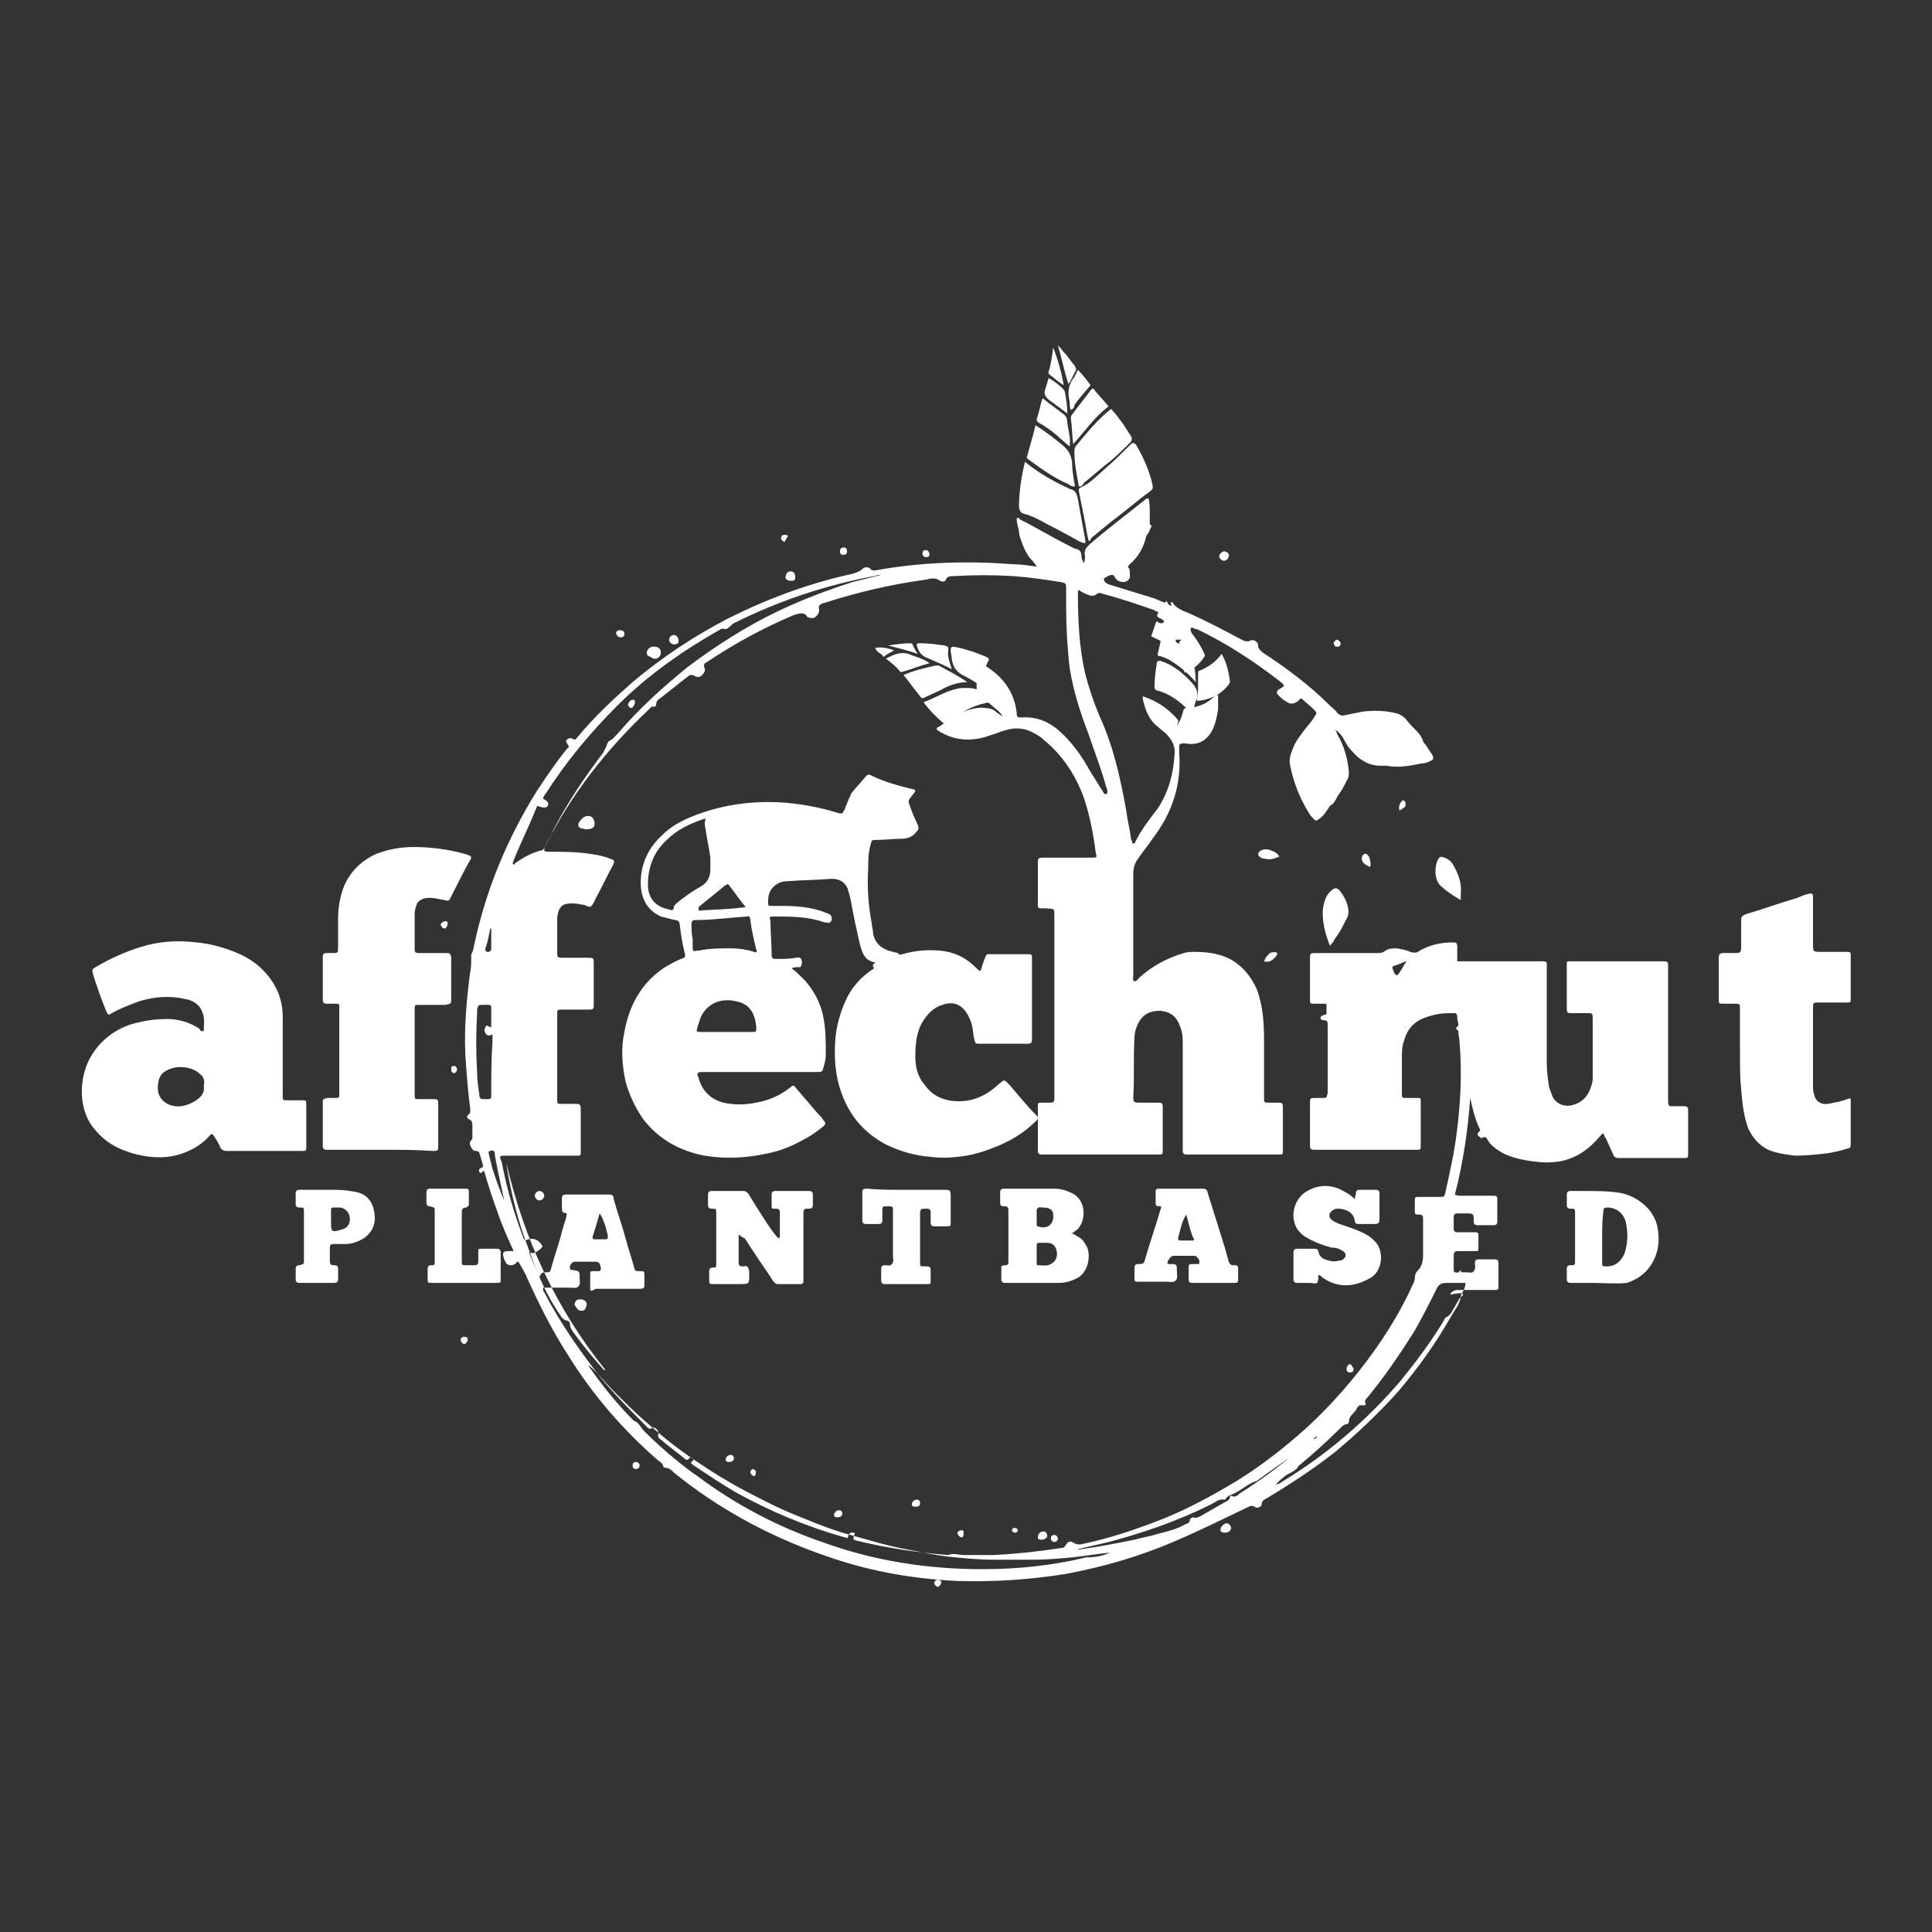 <svg xmlns="http://www.w3.org/2000/svg" xmlns:xlink="http://www.w3.org/1999/xlink" id="Livello_1" viewBox="0 0 164 164" style="enable-background:new 0 0 164 164;"><rect x="0" y="0" width="164" height="164" fill="#333333" stroke="none"/><style>.st0{fill:#FFFFFF;}</style><g><path class="st0" d="M124 110.1c-.1.6-.5 1.1-.8 1.6-1.3 2.3-2.8 4.4-4.5 6.4-1.6 1.8-3.4 3.5-5.3 5.1-1.9 1.5-3.9 2.8-5.9 4-.2.1-.4.2-.4.5.0.2-.4.4-.6.2-.2-.1-.3-.1-.5.0-2.1 1-4.1 2-6.2 2.9-3 1.3-6.1 2.2-9.3 2.8-3.1.5-6.2.7-9.3.6-4-.2-7.8-.9-11.6-2.3-4.5-1.6-8.7-3.9-12.4-6.9-.2-.2-.4-.4-.7-.4-.1.0-.2-.1-.2-.1.0-.2-.2-.4-.4-.5-3-2.6-5.6-5.6-7.7-9-1.3-2-2.4-4.2-3.4-6.4-.2-.5-.5-1-.8-1.5-.2.0-.2.2-.3.2-.3.2-.7.1-.8-.2.0-.1-.1-.1-.1-.2-.2-.6-.1-.7.4-.7.1.0.2.0.4.0-.5-1.1-1-2.2-1.4-3.4-.4-1.1-.8-2.3-1.1-3.4-.2.0-.2.3-.4.1-.1-.2.0-.3.2-.4.1.0.1-.1.1-.2-.1-.3-.2-.7-.3-1 0-.1-.1-.2-.3-.2-.2.0-.3-.1-.4-.3s-.2-.4.0-.6c.1-.1.1-.2.1-.3.0-.3.0-.6.0-.9.0-.2.0-.5-.3-.6-.2-.1-.2-.3.0-.4.2-.2.1-.4.1-.6-.2-1.5-.3-3-.4-4.5-.1-2.3.1-4.6.4-6.9.1-.4.1-.8.1-1.3.0-.1.0-.2.0-.3.2-.3.2-.6.3-1 1-4.6 2.8-8.9 5.3-12.9.8-1.2 1.6-2.4 2.5-3.5.1-.1.1-.1.2-.2.0-.1-.1-.1-.1-.2-.1-.1-.2-.3-.1-.4s.3-.2.5-.1c.2.2.3.0.4-.1 1.4-1.7 3-3.2 4.7-4.7 2.5-2.1 5.2-3.9 8.1-5.4 3.4-1.7 6.9-3 10.6-3.8.3-.1.6-.2.8-.4.2-.2.5-.2.7.0s.3.1.5.1c3.9-.7 7.8-.8 11.7-.5.6.0 1.2.1 1.9.2-.2-.4-.5-.6-.7-.9s-.4-.7-.5-1-.3-.7-.3-1.1c-.1-.4-.2-.8-.2-1.1.2-.1.2.0.3.1 1.4.7 2.7 1.5 4.1 2.2.2.1.5.3.7.3.3.1.4.3.4.6.0.2.1.4.2.6.1-.2.1-.4.1-.6-.1-.5.1-.7.4-1 1.5-1.3 3.1-2.5 4.6-3.7.1-.1.2-.2.4-.2.1.4.1.9.1 1.3.0.2.0.4.0.6.0.1.0.2.0.3.1.1.2.1.1.3-.1.1-.1.3-.2.4-.1.1-.1.2-.2.3-.2.9-.6 1.7-1.4 2.4-.1.1-.2.2-.1.3.1.1.1.2.1.4.0.2.1.5-.2.7s-.8.1-1-.2c-.1-.1-.1-.3-.3-.3s-.4.1-.5.2c-.1.0-.1.1-.2.1.0.3.2.4.4.5 1.3.4 2.6.8 3.9 1.2.2.1.5.2.7.3.2.1.3.0.3-.1.1.1.1.2.2.3.1.1.1.1.2.1.1.0.0-.1.0-.2v-.1s.1.0.1.0c.3.5.8.7 1.3.9 1.6.7 3.1 1.5 4.6 2.3.2.1.4.2.7.1.3-.2.7.1.7.4s.2.4.4.6c2 1.3 4 2.8 5.7 4.5.2.2.5.4.6.6.2.2.4.3.7.2.5-.1 1-.2 1.5-.3 1-.1 2-.1 3 .2.2.1.4.2.6.4.3.4.7.8 1 1.1.2.2.4.5.5.8.0.1.1.2.2.3.2.3.4.6.6.9.1.3.1.4-.2.5-.2.1-.4.2-.7.2-1 .2-2 .4-3 .2-.2.0-.4.0-.5.0-1 0-1.8-.5-2.4-1.2-.3-.3-.5-.6-.7-1s-.5-.7-.8-.9c.1.1.2.3.2.4.6 1 .9 2.1 1 3.2.0.3.0.5-.2.8-.2.4-.4.8-.7 1.2-.2.3-.3.7-.7.9-.1.1-.1.2-.2.3-.2.3-.4.6-.7.8s-.3.2-.5.0c-.1-.1-.3-.3-.4-.5-.8-1.3-1.3-2.6-1.6-4.1-.1-.5.1-1 .3-1.5s.6-1 .9-1.4c.3-.4.7-.8.9-1.2.2-.3.2-.3-.1-.6-.3-.3-.7-.6-1-.9-.2.0-.2.1-.3.2-.4.3-.7.3-1.1.0-.2-.1-.4-.3-.6-.5-.2-.2-.1-.4.1-.5.5-.3.5-.3.0-.7-2.2-1.7-4.5-3.2-7-4.4h-.1c-.1.0-.3-.2-.4-.1-.1.2.0.3.1.5.4.5.7 1 1 1.6.1.2.1.3.0.4-.4.6-.9 1-1.6 1.3-.1-.1-.1-.2-.1-.3-.1-.7-.2-1.3-.4-1.9.0-.2-.1-.4.2-.6-.2.0-.4.0-.5.0.0.4.2.7.2 1.1-.1.1-.2-.1-.2-.1-.6-.5-1.2-.9-1.9-1.2-.2-.1-.2-.1-.1-.3.1-.3.2-.6.3-.9.0-.1.1-.2.2-.1.1.1.2.1.3.1s.1.0.2-.1c0-.1.0-.1-.1-.2-.1.0-.1-.1-.2-.1-.2-.1-.4-.2-.2-.4.0-.1.0-.2-.1-.2s-.2-.1-.2-.1c-1.4-.5-2.9-1-4.4-1.4-.2-.1-.4-.1-.6.1-.2.1-.4.1-.6.0-.3-.1-.5-.2-.8-.4-.1.0-.1.1-.1.2.0 2.3.1 4.6.6 6.8.3 1.2.7 2.4 1.2 3.6 1.2 2.6 1.8 5.3 2.3 8.1.1.8.3 1.6.4 2.3.0.1.0.2.1.3.0.1.0.2.1.2s.2-.1.2-.2c.5-1 1.2-1.9 1.9-2.8.9-1.4 1.3-2.9 1.4-4.5.1-.7-.2-1.3-.7-1.8-.2-.2-.5-.4-.7-.6-.8-.6-1.1-1.5-1.3-2.4.0-.1.0-.1.0-.2 1.2.4 2.1 1 2.9 1.9.2.2.1.3.0.6.3-.4.4-.8.5-1.1.1-.4.1-.4.5-.4.9-.1 1.6-.4 2.2-1 .1-.1.1-.1.3-.1.0.4.0.8.0 1.2-.1.6-.2 1.2-.5 1.8-.5.9-1.2 1.3-2.3 1.1-.1.0-.1.0-.2.0-.2.0-.3.1-.3.2.0.2.0.4.0.6.2 2.7-.6 5.1-2.2 7.2-.4.6-.9 1.2-1.3 1.8-.3.4-.4.8-.4 1.3.0 2.9.0 5.7.0 8.6.0.2-.1.4.1.5.2.0.3-.2.4-.3 1.1-1 2.4-1.7 3.8-2.1.3-.1.6-.1.8-.1 1.1.0 2.1.1 3.1.6 1.1.6 1.8 1.5 2.3 2.6.5 1.4.6 2.8.6 4.2.0 1.6.0 3.1.0 4.7.0.1.0.2.0.3.0.4.0.4.5.4.2.0.5.0.7.0.3.0.4.0.4.4.0 1.2.0 2.5.0 3.7.0.3.0.3-.4.3-2.6.0-5.1.0-7.7.0h-.1c-.2.0-.3-.1-.3-.3.0-.1.0-.2.0-.4.0-2.9.0-5.8.0-8.6.0-.5.0-1-.2-1.5-.3-.9-.8-1.3-1.7-1.4-.9.0-1.5.3-1.9 1.1-.2.4-.3.8-.3 1.2-.1 1.7.0 3.4-.1 5 0 .4.0.5.5.5s1 0 1.5.0c.4.0.5.0.5.4.0 1.2.0 2.4.0 3.6.0.4.0.4-.4.4-.3.0-.6.0-.9.0-2.9.0-5.8.0-8.6.0-.1.0-.2.0-.4.0s-.3-.1-.3-.3c0-.1.0-.1.0-.2.0-1.1.0-2.3.0-3.4.0-.1.0-.2.0-.3.0-.2.1-.2.3-.2.3.0.5.0.8.0.2.0.3-.1.3-.3.0-.1.0-.2.0-.4.0-5 0-10 0-15.1.0-.8.0-.6-.7-.7-.8.0-.7.1-.7-.7.0-1 0-2 0-3 0-.6.0-.6.6-.6 1.2.0 2.4.0 3.6.0.1.0.2.0.3.0.6.0.5.0.4-.5-.2-1.6-.5-3.1-1-4.6-.7-1.9-1.8-3.6-3.4-4.9-.2-.2-.5-.4-.7-.5-.8-.5-1.7-.6-2.6-.3-.4.1-.8.3-1.2.4-1.6.6-3.1.5-4.5-.4l-.1-.1c0-.1.1-.2.2-.2.6-.4 1.2-.9 1.9-1.2.7-.3 1.4-.5 2.1-.4.3.0.5.1.7.2.2.2.4.3.7.5-.1-.2-.2-.3-.3-.4-.5-.4-1-.9-1.6-1.3-.2-.2-.3-.3-.3-.6.0-.5.0-1 .1-1.5.0-.1.1-.3.2-.4.1-.3.2-.3.4-.1 1.5.9 2.5 2.2 2.7 4 0 .4.1.4.4.4 1.5-.1 2.6.5 3.6 1.5.9.9 1.6 1.9 2.2 3 .3.5.7 1.1 1 1.6.1.1.1.2.2.3.0.1.1.1.2.1.1.0.1-.1.1-.2.0-.1.0-.2-.1-.4-.4-1.5-1-3-1.5-4.5-.7-1.8-1.3-3.7-1.6-5.6-.2-1.7-.3-3.5-.3-5.2.0-.5.0-1 0-1.5s0-.5-.5-.6c-1.3-.2-2.6-.4-4-.5-1.7-.1-3.3-.1-5 0-.3.0-.6.0-.7.3-.1.2-.3.2-.5.1-.4-.3-.8-.2-1.2-.1-3 .4-5.9 1.1-8.7 2-.1.0-.1.0-.2.1-.1.0-.2.1-.2.3.1.2.0.5-.2.7s-.4.2-.7.1c0 0-.1.0-.1-.1-.3-.4-.7-.2-1.1-.1-2.6 1.1-5 2.4-7.4 4-.2.1-.3.2-.2.5.1.2.0.4-.2.6s-.4.2-.6.1c-.3-.2-.5-.1-.7.1-.8.6-1.5 1.2-2.3 1.8-.2.1-.3.3-.3.5.0.1-.1.2-.2.2-.2-.1-.3.1-.4.2-3.6 3.4-6.6 7.2-8.8 11.6-.1.1-.1.2-.1.4.1.1.2.1.3.1 1 0 2 0 3 .1.8.1 1.6.2 2.3.5.4.1.4.2.2.6-.5.9-.9 1.8-1.4 2.7-.1.2-.2.5-.4.7-.2.2-.5-.1-.7-.1s-.4-.1-.7-.1c-1.1-.1-1.4.3-1.5 1.2.0.3.0.5.0.8.0.7.0 1.4.0 2.1.0.5.0.5.6.5.7.0 1.3.0 2 0 .5.0.5.0.5.5.0 1.1.0 2.2.0 3.4.0.5.0.5-.5.5-.7.0-1.5.0-2.2.0-.4.0-.4.0-.4.4.0 2.4.0 4.8.0 7.2.0.4.0.4.4.4s.7.0 1.1.0.5.0.5.5c0 .4.0.9.0 1.3.0.7.0 1.5.0 2.2.0.4.0.4-.4.4-2 0-3.9.0-5.9.0-.7.0-.6.0-.4.6.4 2.1 1 4.2 1.8 6.3.0.1.1.2.2.3.6-.3 1.1-.1 1.4.4.1.1.0.2-.1.3-.3.2-.5.5-1 .3.3.8.6 1.4.9 2.1.1-.3.2-.4.5-.4.4.0.4.0.5-.4.3-1.1.7-2.2 1-3.4.1-.4.3-.8.3-1.2-.4-.1-.4-.1-.4-.6.0-.2.0-.4.0-.7.0-.2.1-.3.3-.3 1.2.0 2.5.0 3.7.0.3.0.4.1.4.4.3 1.1.7 2.2 1 3.3.2.8.5 1.6.7 2.4.1.4.1.4.5.4s.4.0.4.4c0 .2.0.5.0.7.0.3.0.4-.4.4-1 0-2 0-3.1.0-.2.0-.3.0-.5.0-.1.0-.2.0-.3.1-.2.1-.3.1-.3-.1.0-.4.0-.9.0-1.3.0-.2.1-.2.2-.2.2.0.4.0.5.0.2.0.2-.1.2-.3-.1-.4-.1-.5-.6-.5s-1.1.0-1.6.0c-.3.0-.5.4-.4.6.0.1.1.1.2.1.6.1.6.1.6.6.0.3.1.6-.1.8s-.5.1-.8.1c-.7.0-1.5.0-2.2.0.0.2.0.3.1.4 1.3 2.5 2.9 4.8 4.6 7 1.2 1.5 2.6 2.9 4 4.3.2.2.3.4.6.2.2-.1.5.2.5.5-.1.2.0.4.2.5.7.6 1.4 1.1 2 1.6.1.1.3.2.4.0.0-.1.2-.1.3.0.1.1.1.2.0.2-.3.2.0.3.1.4 1.2.8 2.4 1.6 3.6 2.3 2.9 1.6 6 2.9 9.2 3.8.1.0.2.0.2.1.1-.1.1-.2.1-.2.0-.1.1-.2.2-.3.1.0.2.0.3.0.1.1.1.1.0.2-.1.4-.1.4.3.5 2.5.6 5.1 1 7.7 1.2.4-.2.9.0 1.3.0.4.0.9.0 1.3.0.4.0.9.0 1.3.0 1.9-.1 3.8-.3 5.7-.6.2.0.3-.1.4-.3.2-.3.4-.3.7-.1.2.1.3.1.5.1 2.5-.5 4.8-1.3 7.1-2.2 2.2-.9 4.2-2 6.2-3.2 2.1-1.3 4-2.8 5.8-4.4 2.2-2 4.2-4.3 5.9-6.7 1.2-1.7 2.3-3.5 3.2-5.5.1-.2.2-.4.2-.6.0-.3.1-.5.3-.7.3-.3.4-.8.4-1.2.0-.8.0-1.6.0-2.3.0-.3.0-.6.0-.9.0-.2-.1-.3-.3-.3-.4.0-.4.0-.4-.4.0-.2.0-.4.0-.7.0-.4.0-.4.4-.4.6.0 1.1.0 1.7.0.4.0.4.0.5-.4.4-1.8.8-3.6 1-5.4.3-2.4.4-4.9.2-7.3.0-.3-.1-.6-.1-.9.0-.2-.2-.2-.2-.3s.2-.2.2-.3c0-.2-.1-.4-.1-.7.0-.2-.1-.3-.2-.3-.2.0-.2-.2-.2-.4.0-1.2.0-2.5.0-3.7.0-.2.1-.3.3-.3.1.0.2.0.3.0 2.3.0 4.6.0 6.8.0.7.0.6.0.6.6.0 2.7.0 5.3.0 8 0 .7.1 1.4.2 2.1.1.3.2.5.3.8.3.6 1 .9 1.7.7 1.1-.3 1.5-1.1 1.7-2.1.0-.2.0-.3.0-.5.0-1.6.0-3.1.0-4.7.0-.5.0-.5-.5-.5-.4.0-.9.0-1.3.0-.3.0-.4.0-.4-.4.0-1.2.0-2.5.0-3.7.0-.3.0-.3.3-.3.1.0.2.0.3.0 2.4.0 4.9.0 7.3.0.8.0.7.0.7.7.0 3.6.0 7.3.0 10.9.0.8.0.7.7.7.2.0.4.0.7.0.2.0.3.1.3.3.0.3.0.7.0 1 0 .9.0 1.8.0 2.7.0.4.0.4-.4.4-.6.0-1.2.0-1.8.0-1.2.0-2.5.0-3.7.0-.3.0-.4-.1-.5-.4-.2-.4-.4-.9-.6-1.3-.1-.1-.1-.2-.2-.4-.2.1-.4.4-.5.5-.9 1-2 1.7-3.3 1.9-.7.1-1.3.1-2 0-.9-.1-1.9-.3-2.7-.7-.5-.3-1-.6-1.3-1.1-.1-.2-.2-.4-.5-.2-.1.0-.1.0-.2-.1-.2-.1-.2-.2-.1-.4.1-.1.2-.1.1-.3-.4-.8-.6-1.7-.8-2.6-.2 2.8-.6 5.5-1.3 8.2.2.1.3.1.5.1.9.0 1.7.0 2.6.0.5.0.5.0.5.4.0.6.0 1.2.0 1.8.0.2-.1.3-.3.3-.5.0-.9.0-1.4.0-.2.0-.3-.1-.3-.3.0-.7.0-.7-.7-.7-.2.0-.5.0-.7.0s-.3.1-.3.3c0 .3.0.7.0 1 0 .2.1.3.3.3.4.0.8.0 1.2.0.1.0.2.0.3.0.3.0.3.1.3.4.0.3.0.6.0.9.0.3.0.3-.3.3-.4.0-.9.0-1.3.0-.4.0-.5.0-.5.5.0.3.0.7.0 1 0 .1.0.3.1.3s.3.1.4-.1c.1-.1.1-.1.1.0s.1.1.2.1c.1.0.2.0.2.0.3.0.6.1.7-.1.2-.2.1-.5.1-.7s.1-.3.3-.3c.5.0.9.0 1.4.0.2.0.3.1.3.3.0.7.0 1.3.0 2 0 .3-.1.3-.3.3-1 0-2.1.0-3.1.0-.3.0-.6.1-.7.4C124.4 109.6 124.3 109.9 124 110.1c0-.2.1-.3.2-.5.1-.2.2-.4.2-.7-.6.0-1.1.0-1.6.0-.4.0-.7.1-.9.6-.6 1.2-1.2 2.4-1.9 3.6-1.2 1.9-2.5 3.8-3.9 5.5-.1.1-.3.3-.2.5.1.1.0.2-.2.2-.4-.1-.5.2-.6.4-.2.3-.6.5-.6 1 0 .1-.1.2-.2.2-.2.0-.4.2-.5.3-1.1 1.1-2.2 2.1-3.4 3.1-.1.1-.2.1-.2.2-.1.2-.3.3-.6.5-.5.2-.9.6-1.3 1 .2.0.4-.1.5-.2 3.8-2.3 7.2-5.2 10.1-8.6 1.3-1.6 2.5-3.2 3.6-5 .1-.2.2-.4.3-.4.4-.2.5-.6.7-.9C123.7 110.6 123.8 110.3 124 110.1zM43.5 73.3s.1.0.1.1c0 0 .1.0.1-.1.7-.5 1.4-.9 2.2-1.1.2.0.3-.2.4-.4.2-.5.5-.9.7-1.4 1.2-2.3 2.6-4.4 4.2-6.5.1-.2.2-.4.3-.6.0-.1.1-.3.2-.4.3-.1.5-.4.8-.7 1.8-2.1 3.8-3.9 5.9-5.6 2.4-1.8 4.9-3.4 7.6-4.7 2.1-1 4.2-1.8 6.4-2.5.4-.1.8-.2 1.2-.3.4-.1.8-.2 1.2-.3-.1.0-.1.0-.2.0-.1.0-.3.1-.4.1-4.2.8-8.1 2.1-11.9 4-.2.1-.3.3-.5.4-.1.2-.4.0-.6.1-3.2 1.8-6.2 3.9-8.8 6.5-2.3 2.3-4.3 4.7-6.1 7.5-.1.1-.2.3-.2.4.4.2.5.4.4.6-.1.2-.4.2-.9.0C44.9 70.2 44.1 71.7 43.5 73.3zm50.7 58.5c-1.1.1-2.2.3-3.2.4-1.1.1-2.2.2-3.3.2s-2.2.0-3.3.0-2.2-.1-3.3-.2-2.2-.3-3.2-.5c-1.1-.2-2.1-.4-3.2-.7-1.1-.3-2.1-.6-3.2-.9-1-.3-2-.7-3-1.1s-2-.8-3-1.3c-1-.5-2-1-2.9-1.5s-1.9-1.1-2.8-1.7c-.9-.6-1.8-1.2-2.7-1.9-.9-.7-1.7-1.4-2.5-2.1-.8-.7-1.6-1.5-2.4-2.3s-1.4-1.6-2.2-2.3v.1c1.1 1.6 2.4 3.2 3.8 4.6.4.1.6.6.9.9.9.9 1.9 1.8 2.9 2.6.5.4 1 .8 1.6 1.2 3.2 2.4 6.8 4.3 10.6 5.6 4.4 1.6 8.9 2.3 13.6 2.3 3 0 5.9-.3 8.8-1C92.9 132.2 93.6 132.1 94.2 131.8zM41.7 87.2c0-.4.0-.8.0-1.2.0-.8.1-.7-.7-.7-.4.0-.4.0-.5.4.0.1.0.2.0.3-.1 1.7-.1 3.3.0 5 0 .7.1 1.3.2 2 0 .2.1.3.3.3.1.0.2.0.3.0.4.0.4.0.4-.4.0-1.5.0-3 .1-4.4.0-.2.0-.4.0-.7-.2.1-.4.2-.6-.1-.1-.2-.1-.3.0-.5C41.3 86.9 41.5 87.2 41.7 87.2zm70.1 34.7c-.1.1-.3.2-.4.3-1.5 1.3-3.1 2.3-4.7 3.5-.7.2-1.2.7-1.8 1-.3.2-.7.2-.9.6h-.1c-.4-.1-.7.2-1.1.4-2.8 1.4-5.7 2.4-8.7 3.2-.9.2-1.7.4-2.6.6.1.1.2.0.3.0 1.5-.2 3-.5 4.5-.8.7-.2 1.4-.3 2-.5.8-.2 1.6-.4 2.3-.8.2-.1.4-.1.4-.4.0-.1.2-.2.3-.2.2.1.4.0.6-.1.7-.4 1.4-.8 2.1-1.2.2-.1.4-.2.4-.4.0-.1.1-.2.2-.1.2.1.4.0.6-.2 2.2-1.4 4.2-2.9 6.1-4.7C111.6 122.2 111.8 122.1 111.8 121.9zM43 98.8s0 .1.0.1c.4 2.5 1 4.9 1.9 7.2.7 2 1.5 3.9 2.7 5.6.1.2.2.3.5.4.2.0.3.2.3.4s.1.3.2.5c.8 1.1 1.6 2.1 2.5 3.1.1.1.1.2.3.2-4.2-5.2-6.9-11.1-8.4-17.5zm7.9 4.2c-.2.7-.4 1.4-.6 2 0 .2.1.2.2.2.3.0.6.0.9.0.2.0.2-.1.2-.3-.1-.4-.2-.9-.4-1.3C51.2 103.5 51.1 103.3 50.9 103zM42.8 101.9c-.2-.9-.4-1.9-.6-2.8.0-.2-.1-.4-.1-.5.0-.2-.1-.4-.1-.7.0-.2-.2-.3-.4-.2-.2.0-.1.2-.1.3.1.4.2.8.3 1.2C42.1 100.1 42.4 101 42.8 101.9zM41.7 78.8c-.1.0-.1.1-.1.1-.1.5-.2 1.1-.4 1.6.0.2.0.3.2.3s.3-.1.3-.3C41.7 80 41.7 79.4 41.7 78.8z"/><path class="st0" d="M74.3 81.7c-.6-.1-.9-.4-1.1-.9-.3-.8-.4-1.6-.6-2.4-.2-.9-.3-1.7-.5-2.5-.1-.2-.1-.4-.2-.6-.3-.5-.7-.7-1.3-.7-1.2.1-2.5.1-3.7.2-.6.0-1.1.2-1.5.8-.2.4-.2.7-.2 1.1.0.2.1.2.3.2.3.0.7.0 1 0 1.1.0 2.3.1 3.4.5.2.1.3.1.5.2.2.1.2.3.2.5-.1.2-.2.3-.4.2-.1.0-.1.0-.2.0-1.4-.5-2.8-.5-4.3-.5-.4.0-.4.0-.3.4.0.9.1 1.9.1 2.8.0.4.1.4.5.4.5.0 1 0 1.6-.1.1.0.3-.1.4.1.1.2.1.4.0.6.0.1-.1.1-.2.1-.2.0-.4.0-.6.1.4.3.7.6 1.1 1 .8.9 1.4 2 1.6 3.2.2 1 .2 2.1.2 3.1.0.4-.1.8-.2 1.1-.1.4-.1.4-.6.4-1.5.0-3 0-4.5.0-1.6.0-3.2.0-4.9.0-.1.0-.2.0-.3.0-.4.0-.5.1-.3.5.3 1.1 1 1.8 2.1 2.1.9.2 1.8.2 2.8.0 1.1-.2 2-.6 2.9-1.3.2-.2.3-.2.5.1.6.7 1.2 1.4 1.8 2.1.2.2.4.4.5.6.2.2.2.3.0.5-.6.5-1.2.9-1.8 1.2-.9.5-1.9.9-2.9 1.1-1.8.4-3.6.5-5.4.2-2.1-.4-3.9-1.4-5.2-3.1-.7-1-1.2-2.1-1.5-3.2-.3-1.4-.4-2.8-.1-4.2.4-2.2 1.4-4.1 3.3-5.4.5-.3 1-.6 1.5-.8.4-.1.4-.2.3-.6-.2-.8-.3-1.5-.4-2.3.0-.3-.2-.4-.4-.4-.4-.1-.8-.2-1.2-.3-1.1-.5-1.6-1.4-1.7-2.5-.1-1.7.5-3.2 1.8-4.4.9-.9 2-1.4 3.1-1.8 2.2-.8 4.5-1.1 6.8-1 1.7.1 3.4.4 5 .9.4.1.4.1.6-.3.1-.3.3-.7.4-1 .1-.1.1-.3.2-.4.4-.5.8-.9 1.2-1.4.1-.1.2-.2.4-.1 1.2.6 2.4.9 3.6 1.2.1.0.1.0.2.1-.1.3-.3.4-.4.6-.2.2-.2.4-.1.6.2.6.4 1.1.7 1.7.1.3.1.4-.1.6-.3.4-.7.6-1.3.6-.7.0-1.4.1-2.1.1-.4.0-.4.0-.5.4-.2.7-.2 1.3-.2 2-.1 1.6.0 3.1.3 4.7.0.2.1.5.1.7.1 1 .8 1.5 1.7 1.7.2.1.4.0.5.2.1.1.2.0.3.0 1-.3 2.1-.4 3.2-.3 1.2.1 2.2.6 3 1.4.5.5.4.4.6-.2.0-.1.1-.2.1-.3.3-.7.1-.6.9-.6.9.0 1.9.0 2.8.0.4.0.4.0.4.4.0 2.2.0 4.4.0 6.7.0.4.0.5-.4.5-1.3.0-2.7.0-4 0-.4.0-.4.0-.5-.4s-.1-.8-.2-1.2c-.1-.4-.3-.8-.5-1.1-.5-.7-1.2-.9-2-.6-.7.2-1.2.7-1.6 1.3-.6.9-.7 2-.7 3.1.0.9.2 1.7.8 2.4.5.7 1.1 1.1 2 1.3 1.6.3 3-.2 4.2-1.3.6-.5.5-.5 1 0 .7.8 1.4 1.7 2.2 2.5.3.3.3.3.0.6-1 1-2.2 1.7-3.5 2.2-1 .4-2 .7-3.1.8-.8.1-1.6.1-2.3.0-1.4-.1-2.7-.5-3.9-1.1-1.8-1-3-2.4-3.7-4.4-.5-1.4-.6-2.9-.5-4.4.1-1.2.4-2.3.9-3.4.5-1.1 1.3-2 2.4-2.7C74 81.9 74.1 81.9 74.3 81.7zM59.9 69.5h-.1c-1.2.4-2.3.9-3.2 1.8-1.1 1-1.6 2.3-1.6 3.8.0 1 .5 1.7 1.4 2 .1.0.3.1.4.1.2.1.4.1.4-.2.0-.1.1-.2.2-.3.6-.5 1.3-1 2-1.4.6-.3.9-.8.9-1.5.0-.3.0-.7.0-1-.1-.8-.3-1.6-.4-2.4C59.8 70.1 59.8 69.8 59.9 69.5zm3.5 8.3c-1.5.1-2.9.3-4.4.3-.2.0-.3.1-.3.3.0.4.0.9.1 1.3.0.3.0.5.0.8.0.2.1.3.3.2.1.0.1.0.2.0.9-.2 1.8-.2 2.8-.2.6.0 1.3.1 1.9.3.2.1.3.0.2-.2-.2-.8-.4-1.6-.5-2.5C63.7 77.9 63.6 77.7 63.4 77.8zm-1.7 9.8c.7.0 1.4.0 2.1.0.4.0.4.0.4-.4-.1-1.2-.6-2-1.7-2.2-1.2-.3-2.4.1-3 1.3-.1.3-.2.6-.3.9-.1.4-.1.4.3.4C60.2 87.6 60.9 87.6 61.7 87.6zM59.3 77.3c1.3-.1 2.6-.1 4-.3-.5-.6-.9-1.2-1.3-1.7-.2-.3-.2-.3-.5-.1-.7.6-1.5 1.2-2.2 1.8C59.3 77.1 59.3 77.1 59.3 77.3z"/><path class="st0" d="M17.3 87.5c0-.5.1-1-.1-1.5-.2-.7-.8-1.1-1.5-1.2-1.3-.3-2.6-.2-3.9.2-.8.3-1.6.6-2.3 1-.3.2-.3.2-.5-.2-.4-1-.8-2.1-1.1-3.1-.1-.4-.1-.4.2-.6 1.2-.7 2.5-1.3 3.8-1.7 1.6-.5 3.1-.6 4.8-.4 1.1.1 2.2.4 3.2.8 1.3.5 2.4 1.3 3.2 2.5.6.9.9 1.9.9 3 0 1.8.0 3.6.0 5.4.0.4.0.9.0 1.3.0.4.0.4.4.4s.8.0 1.2.0.4.0.4.4c0 1.2.0 2.3.0 3.5.0.4.0.4-.4.4-2.1.0-4.3.0-6.4.0-.2.0-.4-.1-.5-.3-.1-.3-.3-.6-.5-.9-.2-.3-.2-.3-.4-.1-.7.8-1.6 1.3-2.6 1.6-1 .3-2 .3-3.1.1-.6-.1-1.2-.3-1.7-.5-1-.4-1.8-1-2.5-1.9-1.4-1.8-1.2-4.8.2-6.6.9-1.2 2.2-2 3.6-2.3.8-.2 1.6-.3 2.5-.3 1 0 1.9.3 2.7.8C17 87.5 17.1 87.6 17.3 87.5zm0 4.7c.1-.5.0-.8-.4-1.1-.7-.6-2-.7-2.8-.2-.6.3-.7.9-.7 1.5s.3 1 .8 1.3c.8.4 1.6.2 2.3-.2C17 93.2 17.4 92.8 17.3 92.2z"/><path class="st0" d="M32.4 97.6c-1.5.0-2.9.0-4.4.0-.1.0-.2.0-.3.0-.2.0-.3-.1-.3-.3.0-.6.0-1.1.0-1.7.0-.7.0-1.3.0-2 0-.3.0-.3.4-.4.2.0.4.0.6.0.4.0.4.0.4-.4v-.1c0-2.3.0-4.6.0-7 0-.1.0-.2.0-.3.0-.2-.1-.2-.3-.2-.3.0-.5.0-.8.0-.2.0-.3-.1-.3-.3.0-1.2.0-2.5.0-3.7.0-.2.1-.3.3-.3s.4.0.5.0c.5.0.5.0.5-.5.0-.8.0-1.6.0-2.3.0-.9.1-1.7.4-2.6.5-1.4 1.5-2.4 2.8-3 1-.4 2.1-.6 3.2-.6 1.5.0 3 .2 4.4.6.6.2.6.2.3.7-.5.9-1 1.9-1.5 2.9-.2.4-.2.4-.6.3-.6-.1-1.2-.3-1.8-.1-.2.1-.4.2-.5.4-.1.3-.2.5-.2.9.0 1 0 1.9.0 2.9.0.3.0.4.4.4.7.0 1.3.0 2 0 .1.0.2.0.4.0.2.0.2.1.3.3.0.1.0.1.0.2.0 1.1.0 2.2.0 3.4.0.4.0.4-.5.5-.7.0-1.4.0-2.2.0-.4.0-.4.0-.4.4.0 2.4.0 4.8.0 7.2.0.4.0.4.4.4s.7.0 1.1.0c.5.0.5.0.5.5.0.2.0.4.0.6.0.9.0 1.9.0 2.8.0.5.0.5-.5.5C35.4 97.6 33.9 97.6 32.4 97.6z"/><path class="st0" d="M147.7 89.3c0-1.1.0-2.2.0-3.3.0-.1.0-.2.0-.3.0-.5.0-.5-.5-.5-.3.0-.6.0-.9.0-.4.0-.4.0-.4-.4.0-1.2.0-2.4.0-3.5.0-.3.1-.4.4-.4s.5.0.8.0c.7.0.7.0.7-.7s0-1.3.0-2c0-.4.0-.4.4-.6 1.4-.4 2.7-.9 4.1-1.3.4-.1.7-.3 1.1-.4.4-.1.5-.1.5.3.0 1.3.0 2.6.0 3.9.0.7.0.7.7.7s1.4.0 2.1.0c.4.0.4.0.4.4.0 1.2.0 2.3.0 3.5.0.4.0.4-.4.4-.8.0-1.5.0-2.3.0-.5.0-.5.0-.5.5.0 2.2.0 4.3.0 6.5.0.3.0.6.1.8.1.6.6.9 1.2.8.5-.1 1.1-.2 1.6-.4.3-.1.3-.1.3.2.0 1.2.0 2.5.0 3.7.0.2-.1.3-.3.3-.6.2-1.1.3-1.7.4-.9.1-1.8.2-2.7.2-.8-.1-1.6-.2-2.3-.5-.8-.4-1.3-1-1.7-1.8-.4-1.1-.5-2.2-.6-3.3C147.7 91.5 147.7 90.4 147.7 89.3z"/><path class="st0" d="M116 97.6c-1.4.0-2.8.0-4.3.0-.4.0-.5.0-.5-.4.0-1.2.0-2.3.0-3.5.0-.5.0-.5.5-.5.2.0.4.0.6.0.3.0.3.0.4-.4.0-.1.0-.1.0-.2.0-1.8.0-3.7.0-5.5V87c0-.2.0-.4-.3-.4-.1.0-.3.0-.3-.2.0-.1.1-.2.2-.2.1-.1.3.0.3-.2s0-.5.0-.7c0-.1-.1-.1-.2-.1-.3.0-.5.0-.8.0-.4.0-.4.0-.4-.4.0-.7.0-1.5.0-2.2.0-.4.0-.9.0-1.3.0-.3.0-.4.4-.4.6.0 1.2.0 1.8.0 1.2.0 2.3.0 3.5.0.2.0.5.0.7-.2.3-.2.6-.2 1-.2.4.1.7.1 1.1.3.3.1.6.1.8-.1.9-.5 1.8-.7 2.8-.7.3.0.4.0.4.4.0 1.1.0 2.3.0 3.4.0.5.0 1.1.0 1.6.0.6.0.6-.6.6-.7.0-1.3.1-1.9.3-1 .3-1.7.9-2 2-.2.5-.2 1-.2 1.6.0 1 0 1.9.0 2.9.0.4.0.4.4.4.3.0.6.0.9.0.3.0.3.0.3.3.0.4.0.8.0 1.3.0.8.0 1.6.0 2.4.0.4.0.4-.4.4C118.9 97.6 117.4 97.6 116 97.6zM119.4 81.6c-.4.1-.7.3-1.1.4-.1.0-.1.1-.1.2.1.2.1.5.4.6C118.9 82.5 119.1 82 119.4 81.6z"/><path class="st0" d="M62.7 104.8c0 .5.0 1.1.0 1.6.0.3.0.5.0.8.0.2.1.3.3.3.2.0.4-.1.5.1.1.2.1.4.1.6.0.8.0.8-.8.8-.7.0-1.5.0-2.2.0-.4.0-.4.0-.4-.4.0-.2.0-.5.0-.7s.1-.3.3-.3c.3.0.3.0.3-.4.0-1.4.0-2.8.0-4.2.0-.4.0-.4-.4-.4-.2.0-.3-.1-.3-.3.0-.3.0-.6.0-.9.0-.2.1-.3.3-.3.9.0 1.8.0 2.7.0.2.0.3.1.4.2.3.5.7 1.1 1 1.6.4.6.8 1.3 1.3 1.9.1.1.1.2.3.3.1.0.1-.1.1-.2.0-.7.0-1.3.0-2 0-.2-.1-.3-.3-.3h-.1c-.3.0-.3.0-.3-.3s0-.6.0-.9c0-.2.1-.3.3-.3 1 0 1.9.0 2.9.0.2.0.3.1.3.3.0.3.0.6.0.9.0.2-.1.3-.3.3-.1.0-.1.0-.2.0-.2.0-.3.1-.3.3.0.1.0.3.0.4.0 1.7.0 3.5.0 5.2.0.1.0.2.0.3s-.1.2-.2.2c-.7.0-1.3.0-2 0-.2.0-.3-.2-.4-.3-.5-.8-1.1-1.6-1.6-2.4-.3-.4-.5-.8-.8-1.2C62.9 105 62.9 104.9 62.7 104.8z"/><path class="st0" d="M115 101.8c0-.2.1-.4.1-.5.0-.2.1-.3.3-.3.5.0.9.0 1.4.0.2.0.3.1.3.3.0.7.0 1.5.0 2.2.0.3-.1.4-.4.4-.5.0-.9.0-1.4.0-.2.0-.3-.1-.3-.3-.1-.7-.8-1-1.4-1-.1.0-.3.0-.4.1-.4.2-.5.6-.1.9.3.2.6.3.9.4.6.2 1.2.4 1.8.7.4.2.8.5 1.1.9.6.9.4 2.5-.8 3-1.3.7-2.7.7-3.9-.2l-.1-.1c-.1-.1-.2-.1-.2.1.0.2.0.4-.1.5-.2.1-.4.0-.6.0-.4.0-.7.0-1.1.0-.2.0-.3-.1-.3-.3.0-.8.0-1.5.0-2.3.0-.2.1-.3.3-.3.5.0 1 0 1.5.0.2.0.3.1.3.2.1.5.4.7.9.8.3.1.6.1.9.0.1.0.2.0.3-.1.3-.2.3-.5.0-.7s-.6-.3-1-.3c-.7-.2-1.3-.4-2-.8-.4-.2-.7-.5-.9-.8-.6-1-.3-2.4.7-3.1 1.1-.7 2.3-.7 3.4.0C114.6 101.4 114.8 101.6 115 101.8z"/><path class="st0" d="M91 104.7c.3.1.5.3.7.4.3.2.4.5.6.8.3.9.0 2-.7 2.5-.5.3-1.1.5-1.7.5-1.5.0-3.1.0-4.6.0-.2.0-.3-.1-.3-.3s0-.4.0-.6c0-.2.0-.3.0-.5.1-.1.3-.1.4-.1.1.0.2-.1.2-.2.0-.1.0-.2.0-.3.0-1.3.0-2.7.0-4 0-.1.0-.1.0-.2.0-.2-.1-.3-.3-.3-.4.0-.4-.1-.4-.4.0-.3.0-.5.0-.8.0-.2.1-.3.3-.3h.1c1.4.0 2.8.0 4.2.0.4.0.9.1 1.3.3 1.4.5 1.4 2.2.8 3C91.5 104.4 91.2 104.5 91 104.7zM88.6 105.5c-.1.0-.2.0-.4.0s-.2.1-.2.3c0 .5.0 1 0 1.4.0.1.0.2.1.2.4.0.8.1 1.1-.1.4-.2.6-.6.5-1.1-.1-.4-.3-.7-.8-.7C88.8 105.5 88.7 105.5 88.6 105.5zM88.5 102.5c-.2.0-.4-.1-.5.2.0.4.0.8.0 1.2.0.1.0.2.1.2.8.3 1.4-.2 1.3-1C89.4 102.7 89.1 102.5 88.5 102.5z"/><path class="st0" d="M103.2 108.9c-.6.0-1.3.0-1.9.0-.3.0-.4.0-.4-.4.0-.3.0-.5.0-.8.0-.4.0-.4.4-.4.1.0.3.0.4.0.1.0.1.0.1-.1.1-.2-.2-.6-.4-.6-.6.0-1.2.0-1.8.0-.2.0-.5.4-.5.6.0.0.0.1.1.1h.1c.6.0.6.0.6.6.0.3.1.6-.1.8-.2.2-.5.1-.8.1-.8.0-1.6.0-2.3.0-.4.0-.4.0-.4-.4.0-.3.0-.5.0-.8.0-.2.1-.3.3-.3.4.0.5.0.6-.4.4-1.4.9-2.8 1.3-4.2.1-.2.1-.4-.2-.3-.1.0-.2-.1-.2-.2.0-.4.0-.7.0-1.1.0-.2.2-.2.3-.2.8.0 1.6.0 2.5.0.4.0.8.0 1.2.0.2.0.4.1.4.3.5 1.6 1 3.2 1.5 4.8.1.4.2.7.3 1.1.1.2.2.3.3.3s.2.0.3.0.2.1.2.2c0 .4.0.7.0 1.1.0.2-.2.2-.3.2C104.5 108.9 103.8 108.9 103.2 108.9zM100.7 103.1C100.6 103.1 100.6 103.1 100.7 103.1c-.4.6-.5 1.3-.7 2 0 .1.0.2.2.2.3.0.7.0 1 0 .2.0.2-.1.1-.2C101 104.4 100.9 103.8 100.7 103.1z"/><path class="st0" d="M135.1 108.9c-.6.0-1.2.0-1.8.0-.2.0-.3-.1-.3-.3.0-.3.0-.6.0-.9.0-.2.1-.3.3-.3.4.0.4.0.4-.4.0-1.3.0-2.7.0-4 0-.4.0-.4-.4-.4-.2.0-.3-.1-.3-.3.0-.3.0-.6.0-.9.0-.2.1-.3.3-.3.4.0.9.0 1.3.0.8.0 1.7.0 2.5.1 1.1.1 2.1.6 2.9 1.5.3.4.6.9.7 1.5.2 1.1.1 2.1-.5 3.1-.5.8-1.2 1.3-2.1 1.6C137.1 109 136.1 108.9 135.1 108.9zM136 105c0 .7.0 1.4.0 2.1.0.4.0.4.4.4.7.0 1.2-.4 1.5-1.1.3-.9.3-1.8.1-2.7-.2-.7-.7-1.1-1.4-1.2-.4.0-.5.0-.5.4C136 103.6 136 104.3 136 105z"/><path class="st0" d="M76.9 101c1.1.0 2.2.0 3.3.0.4.0.5.0.5.5.0.7.0 1.4.0 2.2.0.4.0.4-.4.4-.3.0-.7.0-1 0-.2.0-.3-.1-.3-.3.0-.3.0-.6.0-.9.0-.2-.1-.3-.3-.3-.6.0-.6.0-.6.6.0 1.3.0 2.6.0 3.9.0.4.0.4.4.4.1.0.2.0.2.0.2.0.3.1.3.3.0.3.0.6.0.9.0.3.0.3-.3.3-.9.0-1.7.0-2.6.0-.3.0-.7.0-1 0-.2.0-.3-.1-.3-.3.0-.3.0-.7.0-1 0-.2.1-.3.3-.3s.5.1.6-.1c.2-.2.1-.4.1-.7.0-1.3.0-2.5.0-3.8.0-.4.0-.4-.4-.4h-.1c-.4.0-.4.0-.4.4.0.3.0.5.0.8.0.2-.1.3-.3.3-.4.0-.7.0-1.1.0-.2.0-.3-.1-.3-.3.0-.8.0-1.6.0-2.3.0-.3.0-.4.4-.4C74.6 101 75.7 101 76.9 101z"/><path class="st0" d="M27.3 101c.4.0.9.0 1.3.0.6.0 1.2.1 1.7.2.9.2 1.4.9 1.5 1.9.1.8-.2 1.5-.9 2-.5.3-1 .5-1.6.5-.3.0-.6.0-.9.0-.3.0-.4.0-.4.4s0 .7.0 1.1c0 .2.1.3.3.3.4.0.4.1.4.5.0.2.0.5.0.7s-.1.3-.3.3c-1 0-2 0-3 0-.2.0-.3-.1-.3-.3.0-.3.0-.6.0-.9.0-.2.1-.3.3-.3.4-.1.4-.1.4-.4.0-1.4.0-2.7.0-4.1.0-.4.0-.4-.4-.4-.2.0-.3-.1-.3-.3.0-.3.0-.6.0-.9.0-.2.1-.3.3-.3C26 101 26.6 101 27.3 101zM28.1 103.5c0 .1.0.2.0.3.0.8.1.8.8.6.5-.1.8-.4.8-.9s-.3-.9-.8-1c-.2.0-.4.0-.6.0-.2.0-.2.1-.2.2C28.1 103 28.1 103.2 28.1 103.5z"/><path class="st0" d="M39.4 108.9c-.9.0-1.8.0-2.7.0-.4.0-.4.0-.4-.4.0-.3.0-.5.0-.8.0-.2.1-.3.3-.3.3.0.3.0.3-.4.0-1.4.0-2.8.0-4.2.0-.3.0-.3-.4-.4-.2.0-.3-.1-.3-.3.0-.3.0-.6.0-.9.0-.2.1-.3.3-.3.1.0.2.0.3.0.9.0 1.8.0 2.6.0.4.0.4.0.4.4.0.3.0.6.0.9.0.2-.1.2-.2.3-.3.0-.4.1-.4.4.0 1.4.0 2.7.0 4.1.0.4.0.4.4.4.2.0.5.0.7.0s.3-.1.3-.3c0-.3.0-.5.0-.8s0-.3.3-.3c.4.0.8.0 1.3.0.2.0.3.1.3.3.0.8.0 1.6.0 2.3.0.3.0.3-.4.3C41.2 108.9 40.3 108.9 39.4 108.9z"/><path class="st0" d="M92.4 45.9c-.2-.9-.3-1.7-.5-2.6-.1-.5-.2-1-.3-1.5.0-.1-.1-.3.1-.4.9-.4 1.5-1.1 2.2-1.7s1.3-1.2 2-1.9c.1-.1.2-.2.3-.2s.1.1.2.1c.6 1 1.1 2.1 1.4 3.3.1.5.1.5-.3.8-1.1.8-2.1 1.7-3.2 2.5-.6.5-1.1.9-1.7 1.4C92.6 45.8 92.6 45.9 92.4 45.9z"/><path class="st0" d="M87 39.2c1.1.9 2.3 1.6 3.6 2.2.1.0.1.1.2.1.5.1.6.4.7.9.2 1.1.4 2.2.6 3.3.0.1.1.3.0.4-.2.0-.3-.1-.4-.1-.9-.5-1.8-1-2.8-1.5-.7-.4-1.3-.7-2-.9-.3-.1-.3-.2-.4-.5C86.5 41.7 86.7 40.5 87 39.2z"/><path class="st0" d="M91.6 41.3c-.1-.3-.1-.6-.2-1-.1-.6-.2-1.3-.2-1.9.0-.2.0-.3.1-.5.9-1.1 1.8-2.2 2.9-3.1.0.0.1.0.1-.1.3.3.6.7.9 1.1.3.4.5.8.8 1.2.1.2.1.3.0.5-.7.7-1.4 1.4-2.2 2-.6.5-1.2 1-1.8 1.5C91.9 41.2 91.8 41.3 91.6 41.3z"/><path class="st0" d="M87.9 36.1c.8.5 1.6 1.1 2.3 1.7.5.4.7.8.8 1.4.0.6.1 1.2.2 1.8.0.1.1.2.0.3-.2.0-.4-.1-.5-.2-1.2-.5-2.3-1.3-3.4-2.1-.1-.1-.2-.1-.1-.3C87.4 37.9 87.7 37 87.9 36.1z"/><path class="st0" d="M84.5 59.6c-1.2.0-2.3.5-3.3 1.2-.3.2-.5.4-.7.6-.1.1-.2.2-.4.0-.6-.5-1.2-1.1-1.7-1.8.9-.3 1.8-.9 2.7-1.1.3-.1.6-.1.9-.1.4.0.8.0 1.2.3C83.7 58.9 84.1 59.2 84.5 59.6 84.6 59.5 84.6 59.5 84.5 59.6z"/><path class="st0" d="M101.2 60.5c-.2.0-.2-.2-.3-.2-.8-.8-1.6-1.4-2.7-1.7-.1.0-.2-.1-.2-.3.0-.7.1-1.4.2-2 0-.2.1-.2.3-.2.1.0.2.1.3.1 1 .4 1.8 1.1 2.5 1.9.3.4.4.7.3 1.2C101.4 59.7 101.4 60.1 101.2 60.5z"/><path class="st0" d="M82.1 57.9c-.8.0-1.6.3-2.3.7-.4.2-.9.4-1.3.6-.1.1-.3.1-.4-.1-.5-.6-.9-1.2-1.4-1.8.9-.4 1.8-.6 2.7-.8.1.0.2.0.3.0C80.6 57 81.4 57.4 82.1 57.9z"/><path class="st0" d="M112.9 80.3c-.4-1-.7-2.1-.6-3.2.1-.5.2-1 .6-1.4.4-.4.6-.4.9.0.3.4.5.8.6 1.2s.1.8-.1 1.1c-.3.6-.6 1.2-1 1.7C113.2 80 113 80.1 112.9 80.3z"/><path class="st0" d="M83.7 58.5c-.6-.4-1.2-.8-1.8-1.1-.7-.3-1-.8-1.1-1.4.0-.3-.1-.5-.1-.8s.1-.3.3-.3c1 .2 1.9.5 2.8.9.1.1.2.1.1.3-.4.7-.4 1.4-.3 2.1C83.7 58.4 83.7 58.4 83.7 58.5z"/><path class="st0" d="M101.6 59.5c0-.3.1-.7.1-1 0-.4.0-.8.0-1.3.0-.1.0-.3.2-.3.7-.3 1.3-.7 1.8-1.4.4.7.6 1.5.7 2.3.0.1.0.2-.1.3C103.7 58.9 102.8 59.4 101.6 59.5z"/><path class="st0" d="M91.1 37.7c-.1-.8-.1-1.5-.2-2.2.0-.1.0-.2.1-.3.5-.7 1.1-1.4 1.6-2.1.1-.1.2-.2.3.0.4.5.8.9 1.2 1.4C92.9 35.4 92.1 36.6 91.1 37.7z"/><path class="st0" d="M101.5 57.9c-.6-.7-1.3-1.3-2.1-1.8-.3-.2-.6-.3-.9-.4-.2.0-.3-.1-.2-.3.1-.4.2-.9.3-1.3.0-.2.1-.2.3-.1.9.4 1.6.9 2.2 1.6.1.1.1.1.1.2C101.4 56.5 101.5 57.2 101.5 57.9z"/><path class="st0" d="M90.8 37.9c-.5-.4-.9-.8-1.4-1.2-.4-.3-.8-.6-1.2-.8-.1-.1-.2-.1-.2-.3.2-.6.3-1.2.5-1.8.6.5 1.2.9 1.7 1.3.3.2.4.4.4.8C90.7 36.6 90.9 37.2 90.8 37.9z"/><path class="st0" d="M124 76.4c-.7-.4-1.3-.8-1.8-1.3-.5-.6-.4-1.7-.1-2.2.1-.2.3-.2.5-.1.3.1.6.3.8.7.4.7.7 1.5.6 2.4C124 75.9 124 76.1 124 76.4z"/><path class="st0" d="M80.8 56.8c-.8-.4-1.5-.7-2.2-1-.5-.2-.7-.7-.8-1.1.1-.1.2-.1.3-.1.7.0 1.4.1 2.1.2.3.1.3.1.3.4C80.4 55.7 80.6 56.2 80.8 56.8z"/><path class="st0" d="M78.9 56.3c-.8.2-1.5.5-2.2.7-.1.0-.2.1-.3.0-.3-.4-.7-.7-1.2-1.1.6-.3 1.2-.6 1.9-.4C77.8 55.8 78.4 55.9 78.9 56.3z"/><path class="st0" d="M90.9 34.8c-.1-.2-.1-.5-.1-.7-.2-.8-.1-1.5.4-2.1.1-.2.2-.4.3-.6.4.4.7.8 1 1.2.1.1.0.2-.1.3-.4.5-.9 1-1.2 1.5C91.2 34.6 91.1 34.7 90.9 34.8z"/><path class="st0" d="M90.6 35.1c-.4-.3-.8-.6-1.2-.9-.3-.2-.6-.4-.7-.7-.1-.3.1-.6.2-1 0-.1.1-.3.1-.4.3.1 1.2.8 1.3 1 0 0 .1.1.1.2C90.5 33.9 90.6 34.4 90.6 35.1z"/><path class="st0" d="M89.4 29.5c.4 1 .7 2.1.9 3.2-.5-.3-.8-.6-1.2-.9-.1-.1-.1-.1-.1-.2C89.2 31 89.3 30.3 89.4 29.5z"/><path class="st0" d="M89.8 29.3c.2.2.4.5.6.7.3.3.5.7.8 1 .1.2.2.3.1.5-.2.3-.3.7-.6 1.1C90.3 31.4 90.1 30.3 89.8 29.3c-.1.0.0.0.0.0z"/><path class="st0" d="M49.8 70.4s-.1.0-.1.0c-.2-.1-.5.0-.6-.3-.1-.2.3-.7.6-.8.3-.1.6.0.7.3.1.2.1.4.0.6C50.3 70.3 50.1 70.4 49.8 70.4z"/><path class="st0" d="M75.4 54.8c.6-.1 1.3-.2 1.9-.2.1.0.2.1.2.2.1.2.2.4.4.7C77 55.2 76.2 55 75.4 54.8z"/><path class="st0" d="M108.6 72.7c-.4.2-.8.3-1.2.2-.3.0-.6-.2-.6-.4s.3-.4.6-.4c.2.0.3.0.5.1C108.2 72.3 108.4 72.4 108.6 72.7z"/><path class="st0" d="M56.1 55.4c0 .3-.3.6-.6.5-.1.0-.1.0-.2-.1-.2-.1-.4-.1-.4-.4s.4-.6.7-.5C55.9 54.9 56.1 55.1 56.1 55.4z"/><path class="st0" d="M49.3 110.3c.3.0.5.2.5.4s-.1.4-.2.5c-.2.1-.4.1-.6-.1-.1-.2-.3-.3-.2-.5C48.9 110.3 49.1 110.3 49.3 110.3z"/><path class="st0" d="M74.3 55c.5-.1 1 0 1.6.2-.3.2-.6.3-.8.5-.1.1-.2.0-.2-.1C74.6 55.4 74.4 55.3 74.3 55 74.3 55.1 74.3 55.1 74.3 55z"/><path class="st0" d="M104 130.1c-.3.0-.4-.1-.4-.2.0-.3.2-.5.5-.6.2.0.4.2.4.4C104.5 129.9 104.3 130.1 104 130.1z"/><path class="st0" d="M116.3 73.6c-.2-.1-.4-.2-.5-.3s-.2-.2-.2-.4c0-.1.0-.3.2-.4.2-.1.3.1.4.2C116.3 73 116.4 73.3 116.3 73.6z"/><path class="st0" d="M107.3 81.6c.1-.2.1-.3.3-.5.1-.1.1-.1.2-.2.2-.1.6-.1.6.0.1.1-.1.3-.3.5C107.9 81.6 107.6 81.7 107.3 81.6z"/><path class="st0" d="M57.6 54.4c0 .2-.1.3-.4.3-.2.0-.4-.2-.4-.4.0-.2.2-.4.4-.4S57.6 54.1 57.6 54.4z"/><path class="st0" d="M67.5 49c0 .3-.1.3-.4.3-.3.0-.5-.2-.4-.4.0-.2.2-.4.4-.4C67.4 48.5 67.5 48.7 67.5 49z"/><path class="st0" d="M88.4 130.7c-.1.0-.3.0-.3-.2.0-.3.2-.5.5-.5.2.0.3.2.3.4C88.9 130.5 88.7 130.7 88.4 130.7z"/><path class="st0" d="M45.8 101.9c-.2.0-.4-.2-.4-.4s.2-.4.4-.4c.2.0.4.2.4.4C46.2 101.7 46 101.9 45.8 101.9z"/><path class="st0" d="M104.3 47.2c0 .2-.2.4-.4.4s-.4-.2-.4-.4c0-.2.3-.4.4-.4C104.2 46.8 104.4 47.1 104.3 47.2z"/><path class="st0" d="M53 53.8c0 .2-.1.3-.3.3-.2.0-.3-.1-.4-.3.0-.2.1-.3.3-.3C52.9 53.5 53 53.6 53 53.8z"/><path class="st0" d="M77.7 127.9c-.1.0-.3.0-.3-.2s.2-.4.4-.4.3.1.3.3C78.1 127.8 78 127.9 77.7 127.9z"/><path class="st0" d="M61.9 124.1c-.1.0-.3.0-.3-.2s.2-.4.4-.4c.2.0.3.1.3.3C62.3 124 62.1 124.1 61.9 124.1z"/><path class="st0" d="M114.9 116.2c0 .2-.1.3-.3.3s-.3-.1-.3-.3c0-.1.1-.4.3-.4C114.7 115.8 114.8 116 114.9 116.2z"/><path class="st0" d="M71.1 128.8c-.1.0-.3.0-.3-.2s.2-.4.4-.4.3.1.3.3C71.5 128.7 71.3 128.8 71.1 128.8z"/><path class="st0" d="M118.8 68.8c-.1-.3.0-.6.2-.8.1-.1.1-.1.2.0.1.0.1.1.1.2C119.4 68.5 119.1 68.6 118.8 68.8z"/><path class="st0" d="M78.6 47.3c-.2.0-.3-.2-.3-.3.0-.2.1-.3.3-.3s.3.2.3.4C78.9 47.2 78.8 47.3 78.6 47.3z"/><path class="st0" d="M71.9 46.8c0 .2-.1.3-.3.3s-.3-.1-.3-.3c0-.2.1-.3.2-.3C71.8 46.4 71.9 46.6 71.9 46.8z"/><path class="st0" d="M89.5 130.9c-.2.0-.3-.2-.3-.3.0-.2.1-.3.3-.3s.3.2.3.3C89.8 130.8 89.6 130.9 89.5 130.9z"/><path class="st0" d="M39.7 113.7c0 .2-.2.4-.3.4-.1.0-.3-.2-.3-.4.0-.1.2-.3.4-.2C39.6 113.5 39.7 113.5 39.7 113.7z"/><path class="st0" d="M54.3 124.4c0 .1-.1.3-.3.3-.2.0-.3-.1-.3-.3s.1-.3.3-.3C54.1 124.1 54.3 124.2 54.3 124.4z"/><path class="st0" d="M66.6 46c-.1.0-.3-.2-.3-.3.0-.2.1-.3.3-.3.1.0.2.0.3.1C66.8 45.6 66.6 46 66.6 46z"/><path class="st0" d="M64.2 124.9c-.1.1.0.4-.2.4-.1.0-.3-.2-.3-.3.0-.2.1-.3.3-.3C64 124.8 64.1 124.8 64.2 124.9z"/><path class="st0" d="M38.8 90.8c0 .1-.1.2-.2.3-.2.0-.3-.1-.3-.4.0-.1.0-.2.2-.2C38.6 90.4 38.8 90.6 38.8 90.8z"/><path class="st0" d="M81.6 129.9c.1.0.2.0.2.2s0 .4-.2.4c-.1.0-.3-.2-.3-.3C81.2 130.1 81.4 129.9 81.6 129.9z"/><path class="st0" d="M37.8 78.2c.1.0.2.0.2.2s-.2.5-.3.4c-.2.0-.2-.2-.3-.3C37.4 78.4 37.6 78.2 37.8 78.2z"/><path class="st0" d="M79.9 134.3c0 .2-.2.4-.3.4s-.3-.2-.3-.3c0-.2.2-.3.3-.3C79.8 134.1 79.9 134.2 79.9 134.3z"/><path class="st0" d="M113.5 54.3c.1.0.3.2.3.3.0.2-.1.3-.3.3s-.2-.1-.3-.3C113.2 54.5 113.4 54.3 113.5 54.3z"/><path class="st0" d="M86.4 129.9c0 .1-.1.2-.2.2-.2.0-.3-.1-.3-.2s.1-.2.2-.2C86.3 129.7 86.4 129.8 86.4 129.9z"/><path class="st0" d="M122 106.6c-.1.0-.2-.1-.3-.2.0-.1.0-.3.2-.3.1.0.2.1.2.2C122.3 106.4 122.2 106.5 122 106.6z"/><path class="st0" d="M53.7 59.4c.1.0.2.0.2.2s-.2.5-.3.5c-.2.0-.2-.1-.3-.3C53.4 59.6 53.5 59.4 53.7 59.4z"/></g></svg>